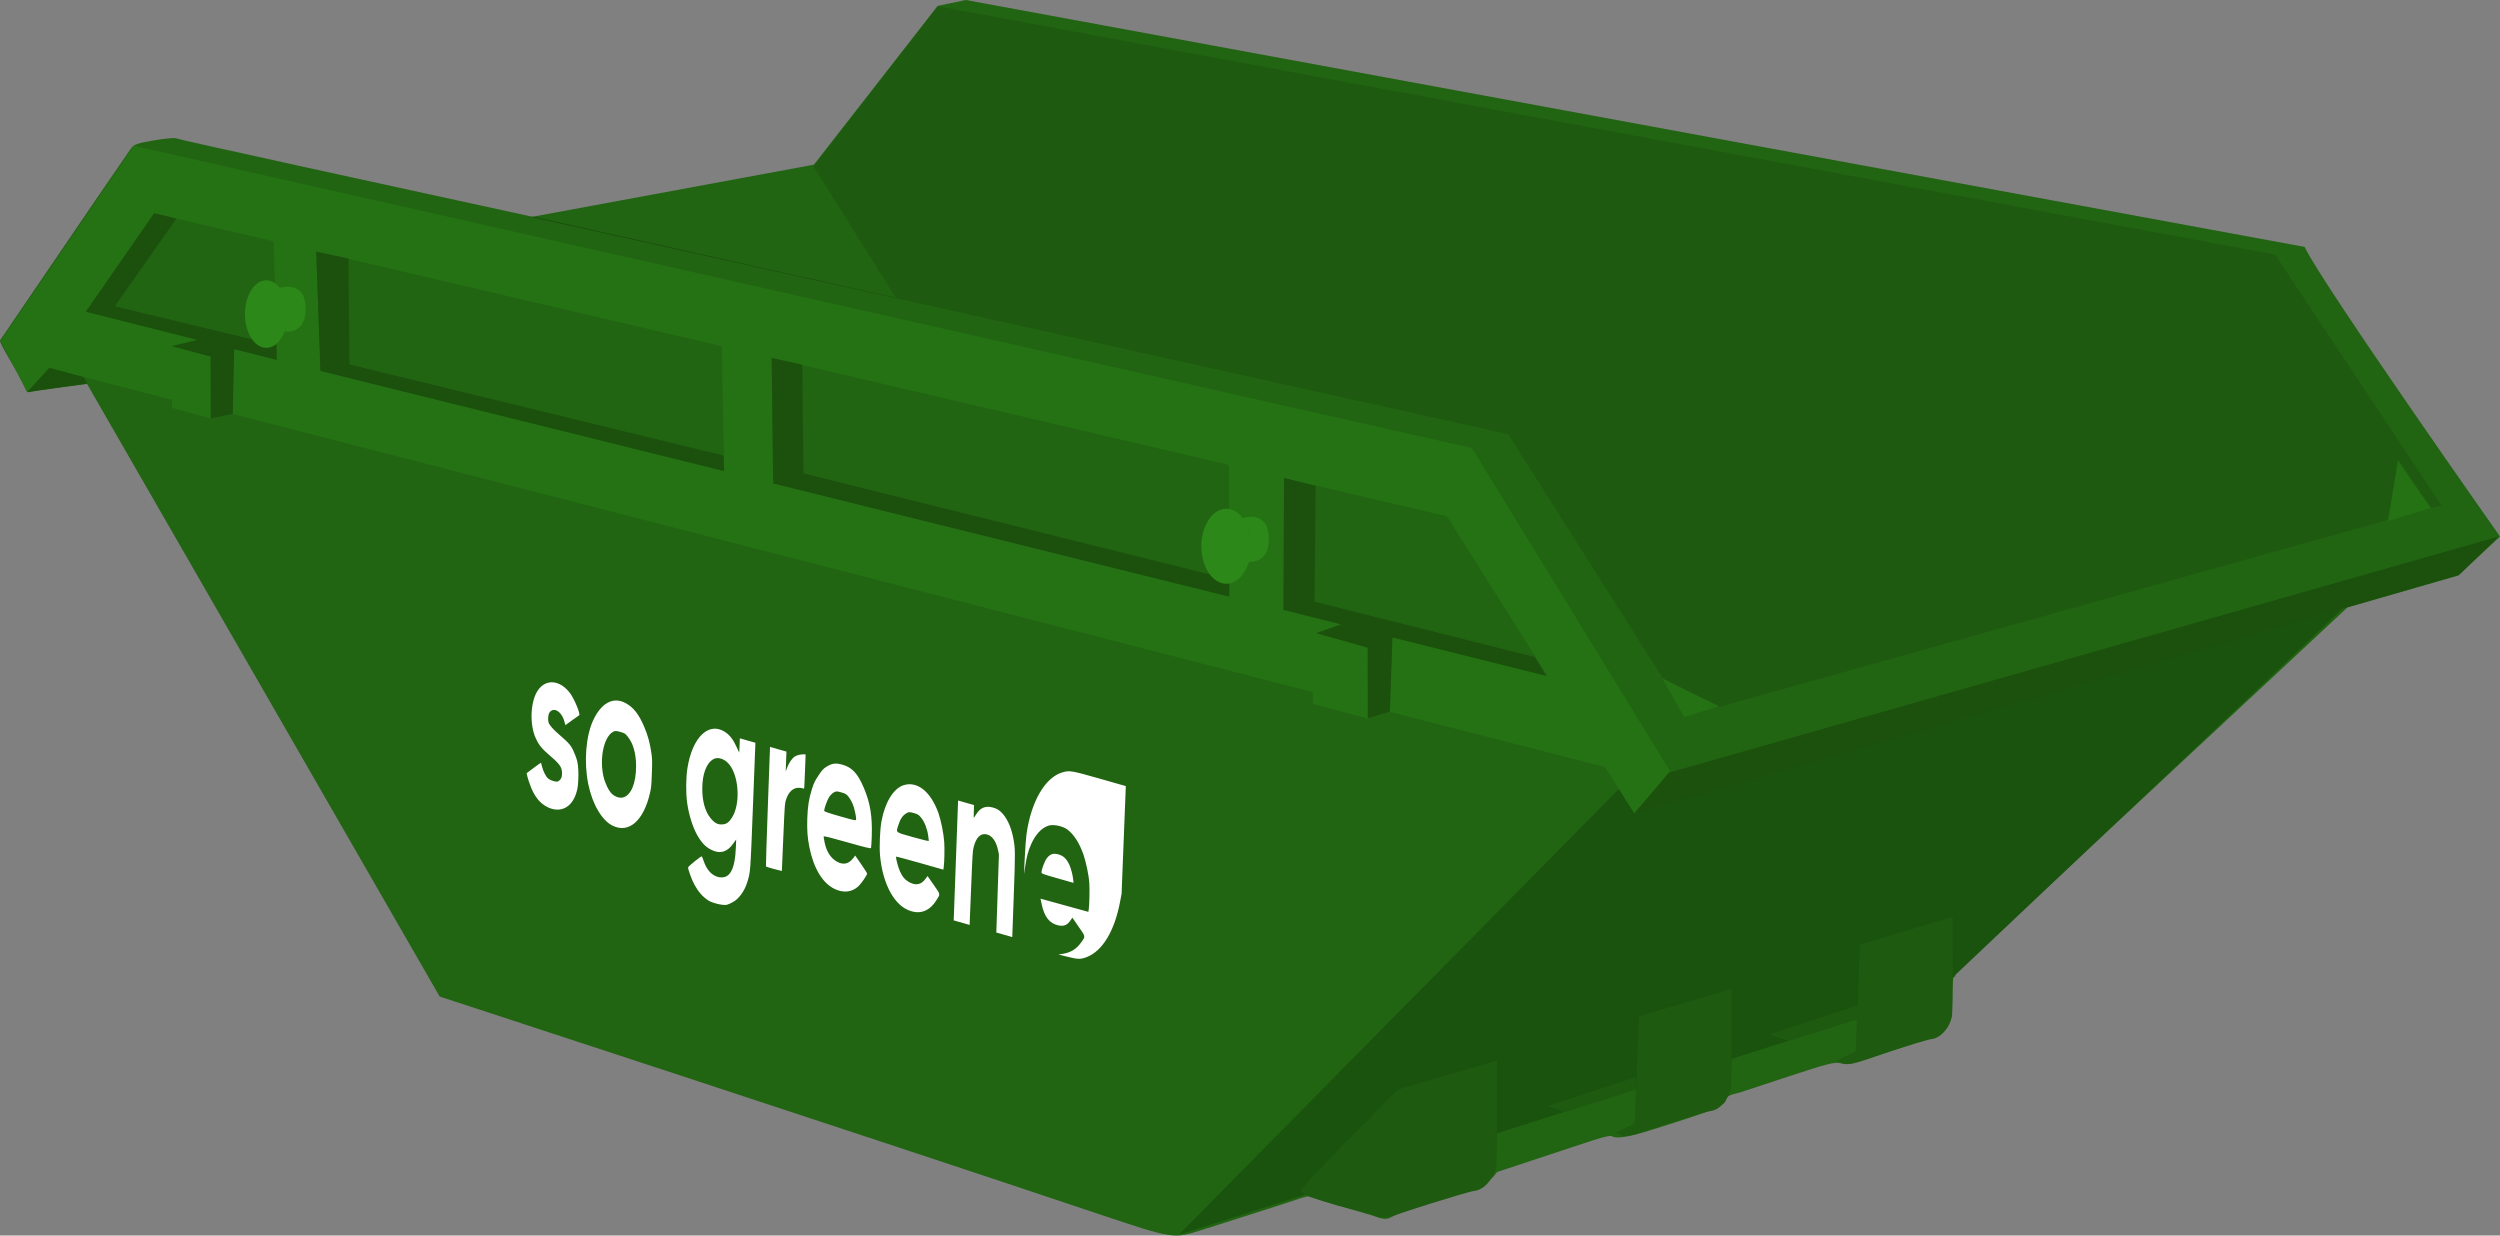 <?xml version="1.0" encoding="UTF-8" standalone="no"?>
<!-- Created with Inkscape (http://www.inkscape.org/) -->

<svg
   width="234.803mm"
   height="116.043mm"
   viewBox="0 0 234.803 116.043"
   version="1.1"
   id="svg1"
   xml:space="preserve"
   xmlns:inkscape="http://www.inkscape.org/namespaces/inkscape"
   xmlns:sodipodi="http://sodipodi.sourceforge.net/DTD/sodipodi-0.dtd"
   xmlns="http://www.w3.org/2000/svg"
   xmlns:svg="http://www.w3.org/2000/svg"><rect x="0" y="0" width="234.803" height="116.043" fill="#808080" stroke="none"/><sodipodi:namedview
     id="namedview1"
     pagecolor="#ffffff"
     bordercolor="#000000"
     borderopacity="0.25"
     inkscape:showpageshadow="2"
     inkscape:pageopacity="0.0"
     inkscape:pagecheckerboard="0"
     inkscape:deskcolor="#d1d1d1"
     inkscape:document-units="mm"
     inkscape:zoom="18.454376"
     inkscape:cx="245.41605"
     inkscape:cy="167.38577"
     inkscape:window-width="3280"
     inkscape:window-height="1831"
     inkscape:window-x="370"
     inkscape:window-y="101"
     inkscape:window-maximized="0"
     inkscape:current-layer="layer1" /><defs
     id="defs1" /><g
     inkscape:label="Layer 1"
     inkscape:groupmode="layer"
     id="layer1"
     transform="translate(12.527,-64.573)"><path
       style="fill:#216412;fill-opacity:1"
       d="m 91.013,178.713 c -22.212,-7.459 -62.246,-20.543 -62.246,-20.543 L -4.354,100.629 c 0,0 -4.839,0.627 -5.307,0.765 -0.209,0.061 -0.36,-0.042 -0.468,-0.318 -0.463,-1.189 -2.572,-4.343 -2.387,-4.552 0.056,-0.064 0.941,-1.378 1.865,-2.736 5.203,-7.651 10.133,-14.874 10.421,-15.267 0.282,-0.386 0.591,-0.495 2.137,-0.758 0.994,-0.169 1.923,-0.264 2.065,-0.21 0.142,0.054 1.686,0.41 3.433,0.792 C 38.881,85.236 -36.941,68.708 37.481,84.932 L 63.914,80.039 75.538,65.125 78.185,64.573 203.927,87.764 c 1.498,3.269 18.349,27.198 18.349,27.198 l -3.909,3.662 -10.413,2.997 -34.203,31.892 c -0.782,0.737 -1.72,1.599 -2.083,1.914 -0.363,0.315 -0.617,0.645 -0.563,0.732 0.054,0.087 0.014,0.159 -0.089,0.159 -0.12,0 -0.187,0.694 -0.187,1.947 0,1.568 -0.065,2.075 -0.336,2.602 -0.349,0.681 -1.152,1.272 -1.727,1.272 -0.183,0 -1.838,0.522 -3.677,1.16 -3.772,1.308 -3.873,1.332 -4.769,1.13 -0.56,-0.126 -1.248,0.051 -4.992,1.287 -2.388,0.788 -4.382,1.446 -4.431,1.461 -0.049,0.015 -0.34,0.087 -0.647,0.16 -0.36,0.085 -0.593,0.266 -0.654,0.51 -0.153,0.61 -1.001,0.955 -6.949,2.83 -2.333,0.735 -3.369,0.888 -3.882,0.57 -1.545,0.161 -10.641,3.196 -10.641,3.196 0,0 0.186,0.01 -0.435,0.688 -0.535,0.584 -0.98,0.774 -4.698,2.009 -2.259,0.75 -4.346,1.492 -4.637,1.647 -0.674,0.361 -0.815,0.357 -2.01,-0.056 -0.173,-0.06 -6.042,-1.798 -6.042,-1.798 l -0.538,0.138 c -3.181,1.063 -6.386,2.047 -9.578,3.075 -2.436,0.788 -2.662,0.753 -9.172,-1.433 z"
       id="path1"
       sodipodi:nodetypes="ccccssssssscccccccccsssssssssssssscssssccscc" /><path
       id="rect13"
       style="fill:#1a530d;fill-opacity:1;stroke-width:0.265"
       d="m 140.005,138.194 68.263,-17.198 -39.158,37.042 -70.908,22.49 z"
       sodipodi:nodetypes="ccccc" /><path
       id="rect1"
       style="fill:#257214;fill-opacity:1;stroke-width:0.265"
       d="M 0.046,78.267 125.715,106.654 l 18.654,30.414 -3.406,3.893 -17.599,-27.9 -15.309,-3.587 -0.037,13.142 -5.079,-1.725 -0.038,-12.656 -42.961,-10.052 0.13,11.864 -4.57,-0.838 L 55.26,97.087 17.141,88.168 17.615,99.775 13.496,98.619 13.177,87.24 1.951,84.614 l -6.407,9.225 10.458,2.653 -2.42,0.594 3.679,0.978 2.192,-0.697 103.943,25.856 -2.21,0.749 4.711,1.431 2.365,-0.965 14.609,3.647 5.697,8.617 -20.574,-5.273 0.219,-6.919 -2.295,0.887 0.042,6.665 -5.176,-1.375 -0.008,-1.108 -101.433,-26.119 0.075,-6.1 -2.149,0.711 -0.003,4.978 0.004,0.835 -3.643,-1.001 -0.02,-0.771 -11.471,-2.94 -2.109,2.251 -2.474,-4.826 z"
       sodipodi:nodetypes="cccccccccccccccccccccccccccccccccccccccccccccc" /><path
       id="rect2"
       style="fill:#1b510d;fill-opacity:1;stroke-width:0.265"
       d="m -7.894,99.112 3.233,0.877 0.309,0.615 -5.608,0.77 z M 2.398,90.737 Z"
       sodipodi:nodetypes="ccccc" /><path
       id="rect2-4"
       style="fill:#1b510d;fill-opacity:1;stroke-width:0.265"
       d="m 1.953,84.595 2.093,0.504 -5.799,8.242 15.2,3.662 4.52e-4,1.364 L 9.464,97.365 9.329,103.441 7.269,103.869 7.251,98.06 3.606,97.085 6.015,96.495 -4.465,93.854 Z"
       sodipodi:nodetypes="ccccccccccccc" /><path
       id="rect3"
       style="fill:#1b510d;fill-opacity:1;stroke-width:0.265"
       d="m 17.179,88.223 3.021,0.629 0.101,9.955 35.129,8.556 0.053,1.455 -37.919,-9.403 z"
       sodipodi:nodetypes="ccccccc" /><path
       id="rect4"
       style="fill:#1b510d;fill-opacity:1;stroke-width:0.265"
       d="m 59.95,98.194 2.867,0.631 0.115,10.208 40.009,9.954 -0.028,1.618 -42.819,-10.626 z"
       sodipodi:nodetypes="ccccccc" /><path
       id="rect5"
       style="fill:#1b510d;fill-opacity:1;stroke-width:0.265"
       d="m 108.075,109.472 2.96,0.73 -0.101,10.888 20.693,5.196 1.065,1.766 -14.436,-3.609 -0.242,6.949 -2.078,0.647 -0.002,-6.637 -4.837,-1.356 2.349,-0.838 -5.432,-1.367 z"
       sodipodi:nodetypes="ccccccccccccc" /><path
       id="rect6"
       style="fill:#1b510d;fill-opacity:1;stroke-width:0.265"
       d="m 144.207,137.148 77.94,-22.182 -3.731,3.609 -77.454,22.425 z"
       sodipodi:nodetypes="ccccc" /><path
       id="rect7"
       style="fill:#1e5a0f;fill-opacity:1;stroke-width:0.265"
       d="m 75.553,65.169 125.588,23.317 15.651,23.588 -1.07,0.173 -3.005,-4.491 -0.821,5.6 -63.043,17.63 -5.227,-2.748 L 129.124,105.343 71.645,92.58 63.879,80.203 Z"
       sodipodi:nodetypes="cccccccccccc" /><path
       id="rect8"
       style="fill:#257214;fill-opacity:1;stroke-width:0.265"
       d="m 143.598,128.308 5.312,2.595 -3.244,1.014 z"
       sodipodi:nodetypes="cccc" /><path
       id="rect8-4"
       style="fill:#257214;fill-opacity:1;stroke-width:0.265"
       d="m 212.692,107.867 3.082,4.42 -4.015,1.217 z"
       sodipodi:nodetypes="cccc" /><path
       id="rect10"
       style="fill:#216412;fill-opacity:1;stroke-width:0.265"
       d="m 125.87,171.713 36.505,-11.582 1.663,2.609 -40.775,13.506 z"
       sodipodi:nodetypes="ccccc" /><path
       id="rect8-4-5"
       style="fill:#1e5a0f;fill-opacity:1;stroke-width:0.265"
       d="m 170.863,150.688 c 0,0 0.061,8.868 -0.072,9.395 -0.228,0.905 -0.953,1.96 -1.879,2.077 -0.8,0.101 -7.198,2.215 -7.198,2.215 0,0 -0.65,0.17 -1.011,0.121 -0.257,-0.035 -0.715,-0.309 -0.715,-0.309 l 1.769,-0.856 0.417,-10.059 z"
       sodipodi:nodetypes="csscscccc" /><path
       id="rect8-4-5-8"
       style="fill:#1e5a0f;fill-opacity:1;stroke-width:0.265"
       d="m 150.102,157.447 c 0,0 0.061,8.868 -0.072,9.395 -0.228,0.905 -0.953,1.96 -1.879,2.077 -0.8,0.101 -7.198,2.215 -7.198,2.215 0,0 -0.65,0.17 -1.011,0.121 -0.257,-0.035 -0.715,-0.309 -0.715,-0.309 l 1.769,-0.856 0.417,-10.059 z"
       sodipodi:nodetypes="csscscccc" /><path
       id="rect9"
       style="fill:#1e5a0f;fill-opacity:1;stroke-width:0.265"
       d="m 118.721,166.946 1.22,4.219 -1.614,7.282 -1.914,0.19 c 0,0 -6.473,-1.464 -6.777,-2.251 -0.094,-0.243 9.086,-9.439 9.086,-9.439 z"
       sodipodi:nodetypes="ccccsc" /><path
       id="rect9-3"
       style="fill:#1e5a0f;fill-opacity:1;stroke-width:0.265"
       d="m 141.108,165.731 -0.013,1.169 -6.657,2.131 -1.568,-0.594 z"
       sodipodi:nodetypes="ccccc" /><path
       id="rect9-3-9"
       style="fill:#1e5a0f;fill-opacity:1;stroke-width:0.265"
       d="m 161.909,159.009 -0.013,1.239 -6.517,2.096 -1.708,-0.629 z"
       sodipodi:nodetypes="ccccc" /><path
       id="rect8-4-5-1"
       style="fill:#1e5a0f;fill-opacity:1;stroke-width:0.284"
       d="m 128.075,164.176 c 0,0 0.066,9.466 -0.078,10.029 -0.247,0.966 -1.031,2.093 -2.034,2.217 -0.867,0.108 -7.794,2.364 -7.794,2.364 0,0 -0.704,0.181 -1.095,0.129 -0.279,-0.037 -0.774,-0.33 -0.774,-0.33 l 1.916,-0.914 0.451,-10.738 z"
       sodipodi:nodetypes="csscscccc" /><path
       d="M 167.401,158.798 Z"
       style="fill:#af8379;fill-opacity:0.421;stroke-width:0.265"
       id="path1-7" /><path
       id="rect11"
       style="fill:#2c8818;fill-opacity:1;stroke-width:0.265"
       d="m 104.911,115.27 c -0.039,-1.362 -0.832,-2.007 -0.832,-2.007 0,0 2.52,-0.942 2.566,1.878 0.042,2.517 -1.993,2.179 -1.993,2.179 0,0 0.299,-0.602 0.258,-2.05 z"
       sodipodi:nodetypes="scscs" /><path
       style="fill:#2c8818;fill-opacity:1;stroke-width:0.253"
       id="path11"
       sodipodi:type="arc"
       sodipodi:cx="102.64572"
       sodipodi:cy="115.87885"
       sodipodi:rx="2.336957"
       sodipodi:ry="3.5197728"
       sodipodi:start="3.1415927"
       sodipodi:end="3.1348049"
       sodipodi:open="true"
       sodipodi:arc-type="arc"
       d="m 100.309,115.879 a 2.337,3.52 0 0 1 2.333,-3.52 2.337,3.52 0 0 1 2.341,3.508 2.337,3.52 0 0 1 -2.325,3.532 2.337,3.52 0 0 1 -2.349,-3.496" /><path
       id="rect11-7"
       style="fill:#2c8818;fill-opacity:1;stroke-width:0.265"
       d="m 14.445,93.66 c -0.039,-1.362 -0.832,-2.007 -0.832,-2.007 0,0 2.52,-0.942 2.566,1.878 0.042,2.517 -1.993,2.179 -1.993,2.179 0,0 0.299,-0.602 0.258,-2.05 z"
       sodipodi:nodetypes="scscs" /><path
       style="fill:#2c8818;fill-opacity:1;stroke-width:0.222"
       id="path11-6"
       sodipodi:type="arc"
       sodipodi:cx="12.483589"
       sodipodi:cy="94.071465"
       sodipodi:rx="2.0024061"
       sodipodi:ry="3.1700151"
       sodipodi:start="3.1415927"
       sodipodi:end="3.1348049"
       sodipodi:open="true"
       sodipodi:arc-type="arc"
       d="m 10.481,94.071 a 2.002,3.17 0 0 1 1.999,-3.17 2.002,3.17 0 0 1 2.006,3.159 2.002,3.17 0 0 1 -1.992,3.181 2.002,3.17 0 0 1 -2.013,-3.148" /><path
       id="rect12"
       style="fill:#17440b;stroke-width:0.265"
       d="m 37.535,84.924 34.102,7.631 -0.008,0.026 -34.245,-7.632 z"
       sodipodi:nodetypes="ccccc" /></g><g
     inkscape:groupmode="layer"
     id="layer2"
     inkscape:label="logo"
     transform="translate(-15.611,-23.613)"><path
       style="fill:#ffffff;fill-opacity:1;stroke-width:0.087"
       d="m 82.124,108.177 c -0.546,-0.366 -0.91,-0.785 -1.302,-1.494 -0.234,-0.423 -0.592,-1.405 -0.584,-1.604 0.004,-0.093 1.214,-1.071 1.285,-1.038 0.02,0.01 0.105,0.218 0.188,0.466 0.284,0.842 0.809,1.386 1.44,1.493 1.014,0.172 1.499,-0.713 1.578,-2.877 l 0.025,-0.668 -0.286,0.401 c -0.524,0.736 -1.132,0.951 -1.858,0.658 -0.608,-0.245 -1.015,-0.626 -1.453,-1.356 -0.459,-0.767 -0.857,-2.015 -1.011,-3.169 -0.125,-0.939 -0.111,-2.337 0.031,-3.237 0.456,-2.888 1.989,-4.375 3.51,-3.406 0.449,0.286 0.795,0.73 1.098,1.409 0.134,0.3 0.248,0.547 0.254,0.548 0.006,9.38e-4 0.022,-0.3 0.035,-0.671 l 0.025,-0.674 0.731,0.208 0.731,0.208 -0.228,5.883 c -0.252,6.499 -0.231,6.228 -0.557,7.272 -0.231,0.739 -0.729,1.444 -1.241,1.758 -0.222,0.14 -0.518,0.273 -0.658,0.306 -0.354,0.081 -1.374,-0.161 -1.753,-0.415 z m 1.391,-7.138 c 0.359,-0.042 0.589,-0.22 0.866,-0.671 0.727,-1.185 0.665,-3.507 -0.128,-4.758 -0.419,-0.661 -1.15,-0.971 -1.638,-0.695 -0.658,0.371 -1.04,1.386 -1.045,2.771 -0.004,1.147 0.26,2.114 0.747,2.729 0.405,0.511 0.723,0.677 1.197,0.622 z m 31.867,12.166 c 0.784,-0.123 1.296,-0.429 1.742,-1.04 0.458,-0.628 0.471,-0.533 -0.207,-1.513 l -0.589,-0.852 -0.178,0.261 c -0.294,0.431 -0.622,0.571 -1.108,0.471 -0.849,-0.174 -1.342,-0.789 -1.594,-1.99 l -0.111,-0.526 2.247,0.62 2.247,0.62 0.035,-0.239 c 0.064,-0.435 0.096,-1.915 0.054,-2.497 -0.051,-0.717 -0.305,-1.935 -0.557,-2.663 -0.361,-1.047 -0.895,-1.878 -1.499,-2.331 -0.448,-0.337 -1.33,-0.515 -1.79,-0.362 -0.657,0.218 -1.231,0.846 -1.638,1.79 -0.266,0.617 -0.391,1.093 -0.544,2.069 l -0.111,0.709 0.078,-1.582 c 0.046,-0.92 0.115,-1.843 0.166,-2.205 0.423,-3.019 1.72,-5.277 3.319,-5.775 0.7,-0.219 0.861,-0.193 3.53,0.568 l 2.475,0.706 -0.198,5.051 -0.198,5.051 -0.14,0.748 c -0.515,2.746 -1.647,4.631 -3.126,5.206 -0.577,0.224 -0.816,0.222 -1.768,-0.014 l -0.897,-0.224 z M 67.057,99.431 c -0.685,-0.325 -1.209,-0.95 -1.582,-1.891 -0.133,-0.335 -0.278,-0.765 -0.323,-0.958 l -0.081,-0.349 0.672,-0.505 c 0.37,-0.278 0.677,-0.49 0.683,-0.472 0.006,0.016 0.047,0.175 0.092,0.349 0.119,0.466 0.363,0.95 0.563,1.12 0.203,0.172 0.647,0.322 0.873,0.296 0.086,-0.013 0.217,-0.105 0.292,-0.209 0.11,-0.154 0.139,-0.255 0.148,-0.519 0.021,-0.58 -0.167,-0.874 -1.041,-1.626 -0.884,-0.761 -1.125,-1.056 -1.44,-1.758 -0.587,-1.311 -0.477,-3.476 0.227,-4.477 0.764,-1.086 2.072,-0.96 3.014,0.289 0.403,0.535 1.009,2.013 0.85,2.074 -0.023,0.007 -0.323,0.221 -0.666,0.471 l -0.624,0.454 -0.105,-0.37 c -0.273,-0.964 -1.052,-1.388 -1.417,-0.773 -0.105,0.177 -0.136,0.678 -0.057,0.903 0.093,0.262 0.407,0.617 0.995,1.128 0.718,0.623 0.956,0.863 1.143,1.156 0.179,0.279 0.487,1.036 0.561,1.381 0.095,0.441 0.127,1.146 0.082,1.841 -0.036,0.551 -0.07,0.756 -0.194,1.144 -0.428,1.344 -1.487,1.861 -2.666,1.303 z m 6.096,1.734 c -1.004,-0.488 -1.903,-2.018 -2.288,-3.892 -0.42,-2.042 -0.24,-4.475 0.442,-5.975 0.762,-1.675 1.913,-2.287 3.083,-1.638 0.728,0.403 1.228,1.044 1.724,2.211 0.349,0.821 0.542,1.528 0.676,2.475 0.083,0.586 0.086,0.73 0.044,1.903 -0.04,1.118 -0.06,1.331 -0.163,1.791 -0.591,2.641 -1.979,3.875 -3.518,3.126 z m 0.97,-2.652 c 0.753,-0.201 1.224,-1.318 1.23,-2.918 0.004,-1.175 -0.259,-2.129 -0.764,-2.768 -0.254,-0.322 -0.293,-0.347 -0.728,-0.471 -0.411,-0.117 -0.485,-0.116 -0.704,0.013 -0.839,0.495 -1.253,2.484 -0.868,4.172 0.147,0.643 0.499,1.362 0.802,1.638 0.311,0.282 0.724,0.415 1.031,0.334 z m 19.888,8.597 c -1.134,-0.535 -1.981,-1.931 -2.382,-3.92 -0.181,-0.9 -0.235,-1.657 -0.196,-2.74 0.041,-1.12 0.147,-1.796 0.423,-2.683 0.186,-0.6 0.275,-0.787 0.623,-1.314 0.334,-0.505 0.472,-0.655 0.772,-0.838 0.519,-0.319 0.855,-0.358 1.48,-0.181 0.915,0.26 1.438,0.824 2.006,2.159 0.604,1.42 0.812,2.682 0.751,4.545 -0.018,0.568 -0.05,1.073 -0.07,1.122 -0.027,0.069 -0.542,-0.056 -2.241,-0.54 -1.528,-0.436 -2.206,-0.603 -2.209,-0.544 -0.002,0.044 0.037,0.289 0.087,0.538 0.172,0.868 0.573,1.497 1.166,1.829 0.586,0.328 1.102,0.22 1.511,-0.315 l 0.199,-0.261 0.561,0.811 c 0.309,0.446 0.56,0.842 0.558,0.88 -0.006,0.163 -0.544,0.944 -0.834,1.21 -0.594,0.545 -1.382,0.632 -2.208,0.241 z m 2.007,-6.56 c 0.01,-0.279 -0.166,-1.054 -0.331,-1.452 -0.086,-0.209 -0.26,-0.505 -0.385,-0.658 -0.203,-0.247 -0.277,-0.291 -0.686,-0.408 -0.408,-0.116 -0.485,-0.115 -0.701,0.012 -0.134,0.077 -0.327,0.27 -0.429,0.424 -0.171,0.259 -0.46,1.054 -0.469,1.29 -0.003,0.077 0.324,0.192 1.496,0.526 1.487,0.424 1.5,0.426 1.506,0.264 z m 4.788,8.493 c -1.332,-0.626 -2.315,-2.593 -2.541,-5.083 -0.077,-0.849 -0.008,-2.443 0.139,-3.233 0.326,-1.749 1.109,-3.035 2.04,-3.355 1.289,-0.442 2.58,0.573 3.3,2.593 0.246,0.691 0.494,1.924 0.549,2.725 0.043,0.636 0.018,1.921 -0.047,2.363 l -0.035,0.24 -2.224,-0.634 c -1.223,-0.349 -2.224,-0.614 -2.225,-0.589 -0.008,0.206 0.214,1.029 0.371,1.375 0.238,0.525 0.476,0.804 0.881,1.028 0.592,0.329 1.109,0.232 1.489,-0.279 l 0.225,-0.301 0.577,0.826 c 0.655,0.937 0.638,0.839 0.253,1.447 -0.691,1.092 -1.645,1.396 -2.753,0.875 z m 2.041,-6.458 c 0.002,-0.044 -0.029,-0.283 -0.067,-0.536 -0.097,-0.642 -0.35,-1.27 -0.662,-1.645 -0.229,-0.276 -0.296,-0.318 -0.691,-0.43 -0.392,-0.112 -0.464,-0.109 -0.695,0.026 -0.336,0.2 -0.569,0.539 -0.739,1.087 -0.238,0.763 -0.362,0.658 1.352,1.147 0.933,0.266 1.501,0.399 1.503,0.351 z m -15.296,2.395 c -0.015,-0.036 0.065,-2.572 0.177,-5.639 l 0.204,-5.577 0.771,0.22 0.771,0.22 -0.034,0.932 -0.034,0.932 0.135,-0.364 c 0.155,-0.42 0.461,-0.867 0.702,-1.027 0.198,-0.132 0.553,-0.223 0.832,-0.215 l 0.2,0.007 -0.06,1.639 c -0.058,1.598 -0.062,1.638 -0.141,1.575 -0.045,-0.037 -0.224,-0.072 -0.399,-0.08 -0.561,-0.027 -1,0.37 -1.241,1.122 -0.116,0.363 -0.117,0.365 -0.253,3.529 l -0.137,3.166 -0.732,-0.187 c -0.403,-0.103 -0.744,-0.215 -0.759,-0.25 z m 17.839,-0.552 0.205,-5.629 0.75,0.214 0.75,0.214 -0.022,0.595 c -0.012,0.327 -0.013,0.597 -0.001,0.6 0.011,6.6e-4 0.104,-0.133 0.206,-0.302 0.387,-0.641 0.893,-0.854 1.577,-0.664 0.338,0.094 0.503,0.182 0.728,0.381 0.554,0.496 0.977,1.37 1.19,2.459 0.2,1.023 0.203,1.303 0.05,5.504 l -0.139,3.826 -0.748,-0.213 -0.748,-0.213 0.121,-3.671 0.122,-3.671 -0.085,-0.407 c -0.18,-0.861 -0.595,-1.404 -1.136,-1.484 -0.533,-0.079 -0.915,0.315 -1.142,1.177 -0.105,0.397 -0.112,0.518 -0.249,3.875 l -0.141,3.465 -0.747,-0.213 -0.747,-0.213 z m 8.042,1.103 c 0.01,-0.291 0.298,-1.048 0.497,-1.308 0.303,-0.397 0.603,-0.499 1.08,-0.366 0.472,0.131 0.758,0.397 1.025,0.955 0.167,0.348 0.343,1.038 0.382,1.497 l 0.019,0.226 -1.504,-0.429 c -1.433,-0.408 -1.504,-0.436 -1.499,-0.575 z"
       id="path1-5" /></g></svg>
